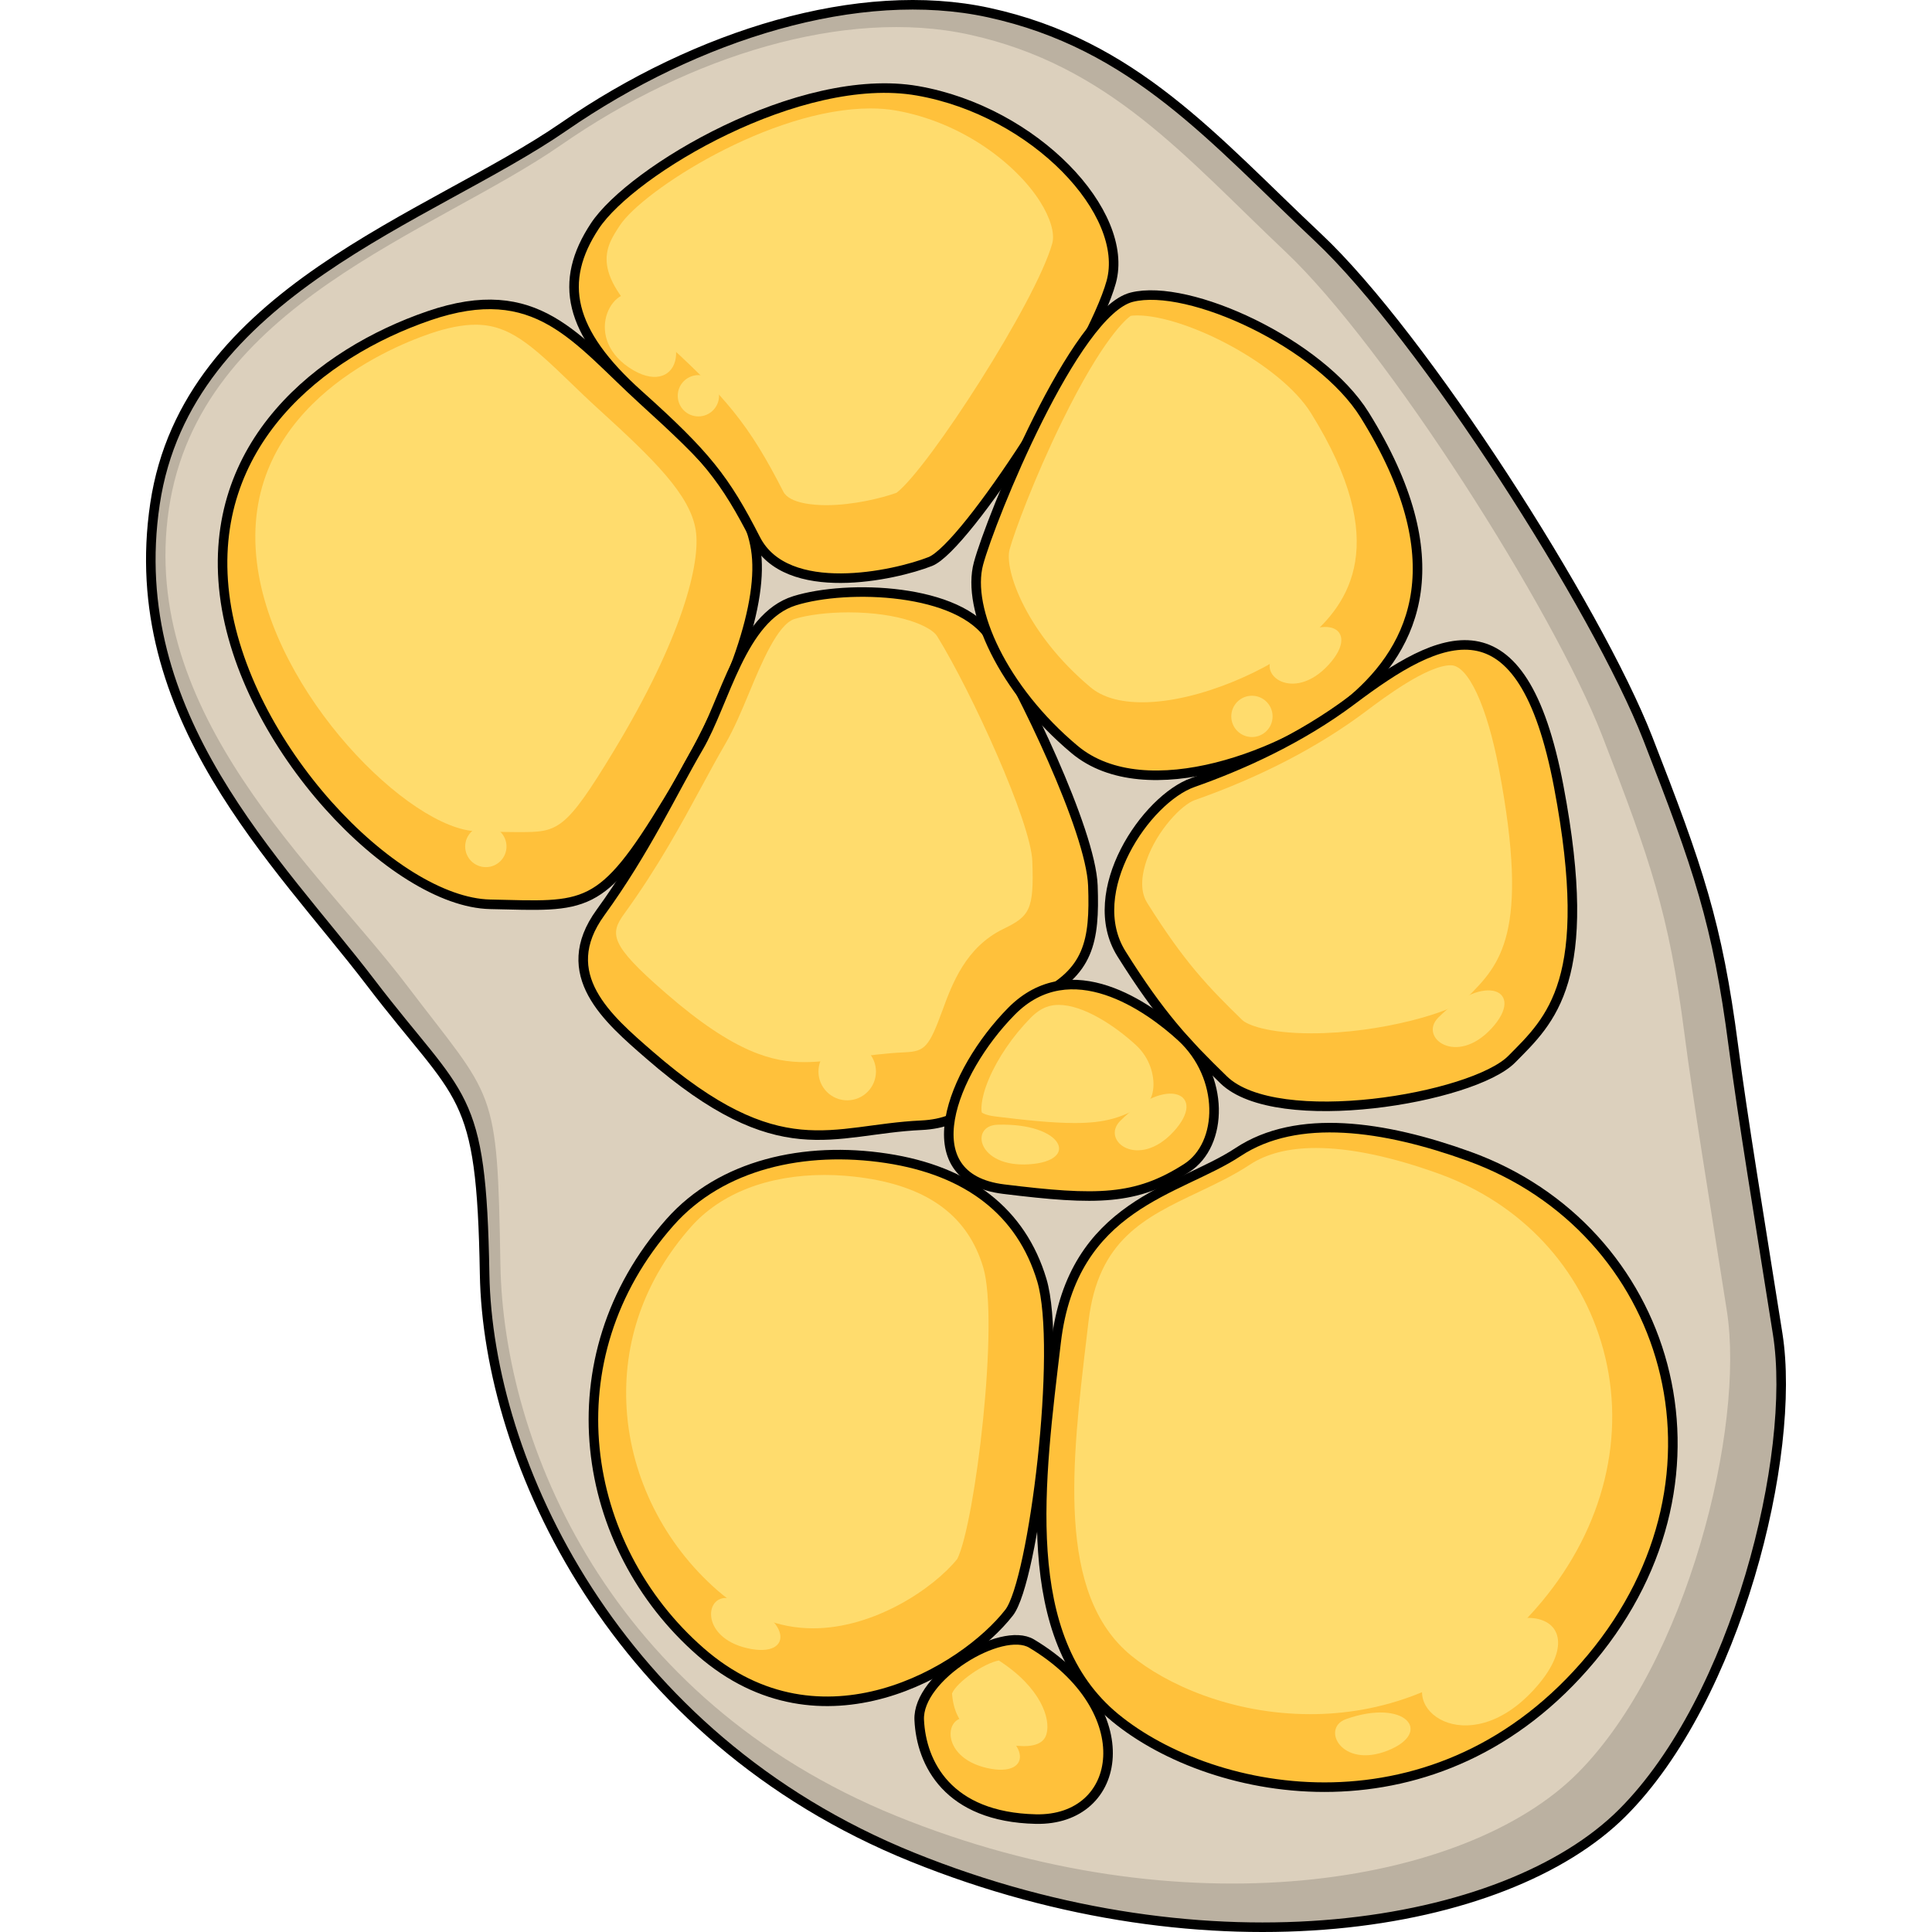 <?xml version="1.0" encoding="utf-8"?>
<!-- Created by: Science Figures, www.sciencefigures.org, Generator: Science Figures Editor -->
<svg version="1.1" id="Camada_1" xmlns="http://www.w3.org/2000/svg" xmlns:xlink="http://www.w3.org/1999/xlink" 
	 width="800px" height="800px" viewBox="0 0 171.682 202.258" enable-background="new 0 0 171.682 202.258"
	 xml:space="preserve">
<g>
	<path id="changecolor" fill="#DCD0BD" d="M88.202,1.316C74.658-1.629,57.676,3.638,43.741,13.26S4.257,30.514,0.939,52.744
		s12.94,37.493,22.562,50.101s11.613,10.949,11.945,30.525s13.604,48.442,44.793,61.051s62.086,7.591,74.322-4.645
		c11.945-11.945,18.249-37.493,16.258-50.101s-3.65-22.562-4.645-30.193c-1.674-12.836-3.65-18.581-8.958-32.184
		c-5.309-13.604-23.558-42.138-34.507-52.424S103.464,4.634,88.202,1.316z"/>
	<path opacity="0.15" enable-background="new    " d="M170.819,139.675c-1.991-12.608-3.65-22.562-4.645-30.193
		c-1.674-12.836-3.65-18.581-8.958-32.184c-5.309-13.604-23.558-42.138-34.507-52.424S103.465,4.634,88.202,1.316
		C74.658-1.629,57.677,3.638,43.741,13.26C29.806,22.882,4.257,30.514,0.939,52.744s12.94,37.493,22.562,50.101
		s11.613,10.949,11.945,30.525s13.604,48.442,44.793,61.051c31.189,12.608,62.086,7.591,74.322-4.645
		C166.506,177.831,172.81,152.283,170.819,139.675z M149.884,185.615c-11.748,11.816-41.413,16.661-71.357,4.486
		s-41.111-38.839-41.429-57.743c-0.319-18.904-0.59-17.073-9.828-29.249C18.032,90.933-0.794,74.752,2.392,53.285
		c3.186-21.468,27.715-28.837,41.094-38.129S73.169,0.777,86.173,3.621c14.654,3.204,22.618,12.816,33.13,22.749
		s28.033,37.488,33.13,50.625s6.994,18.685,8.601,31.08c0.956,7.369,2.549,16.982,4.46,29.157
		C167.405,149.408,161.352,174.08,149.884,185.615z"/>
	<g>
		<path fill="#FFC13B" stroke="#000000" stroke-linecap="round" stroke-linejoin="round" stroke-miterlimit="10" d="M52.067,41.923
			c-7.084-6.443-11.123-12.754-22.46-8.863S6.291,46.463,8.216,62.244S25.97,94.454,36.024,94.67s11.551,0.865,18.61-10.809
			s10.054-20.969,9.198-26.374S58.484,47.76,52.067,41.923z"/>
		<path fill="#FFDC6D" d="M38.982,87.113c-0.867,0-1.818-0.024-2.876-0.05l-1.436-0.034c-7.055-0.152-21.386-14.39-23.062-28.133
			C9.679,43.09,24.994,36.553,29.734,34.925c1.799-0.617,3.402-0.931,4.767-0.931c3.49,0,5.791,2.063,9.89,6.018
			c0.934,0.901,1.901,1.833,2.929,2.769c5.796,5.272,9.638,9.005,10.226,12.714c0.542,3.423-1.42,11.285-8.553,23.08
			c-5.147,8.512-5.898,8.536-9.977,8.536C39.005,87.113,38.994,87.113,38.982,87.113z"/>
		<path fill="#FFC13B" stroke="#000000" stroke-linecap="round" stroke-linejoin="round" stroke-miterlimit="10" d="M51.567,41.31
			c-7.374-6.605-8.409-11.843-4.582-17.648S68.469,7.364,80.758,9.505s22.281,12.792,20.285,20.022S85.85,57.307,82.104,58.784
			S67.04,62.737,63.825,56.45S58.638,47.645,51.567,41.31z"/>
		<path fill="#FFDC6D" d="M71.204,52.886c-1.131,0-3.834-0.138-4.488-1.417c-3.568-6.978-5.938-9.917-13.347-16.555
			c-7.057-6.321-5.307-8.976-3.763-11.318c2.408-3.652,15.746-12.244,26.246-12.244c0.926,0,1.804,0.071,2.608,0.211
			c7.061,1.23,12.689,5.677,15.134,9.538c1.084,1.711,1.562,3.345,1.279,4.37c-1.66,6.016-12.9,23.485-16.295,26.113
			C77.038,52.143,74.024,52.886,71.204,52.886z"/>
		<path fill="#FFC13B" stroke="#000000" stroke-linecap="round" stroke-linejoin="round" stroke-miterlimit="10" d="M52.708,110.451
			c-4.365-3.791-9.84-8.431-5.134-14.916s7.487-12.538,10.267-17.294c2.781-4.756,4.492-13.619,10.054-15.349
			s17.326-1.297,20.535,3.891s10.481,20.104,10.695,25.941c0.214,5.837-0.428,9.079-5.775,11.674
			c-5.348,2.594-2.781,12.971-12.193,13.403C71.746,118.234,66.398,122.341,52.708,110.451z"/>
		<path fill="#FFDC6D" d="M68.941,111.191c-3.228,0-7.217-0.87-14.487-7.186l-0.141-0.122c-5.781-5.021-5.773-6.124-4.242-8.235
			c3.514-4.843,5.957-9.356,8.113-13.339c0.845-1.559,1.642-3.033,2.417-4.36c0.972-1.662,1.779-3.604,2.56-5.481
			c1.249-3.004,2.959-7.118,4.727-7.668c1.394-0.433,3.499-0.692,5.631-0.692c5.351,0,8.657,1.454,9.296,2.487
			c3.641,5.888,9.819,19.477,9.968,23.55c0.188,5.123-0.285,5.769-3.025,7.1c-3.956,1.918-5.368,5.763-6.398,8.57
			c-1.383,3.765-1.819,4.253-3.886,4.347c-2.077,0.095-3.966,0.35-5.633,0.575C72.037,110.981,70.478,111.191,68.941,111.191z"/>
		<path fill="#FFC13B" stroke="#000000" stroke-linecap="round" stroke-linejoin="round" stroke-miterlimit="10" d="M127.575,43.436
			c-4.645-7.468-18.396-13.835-24.385-12.322c-5.989,1.513-14.759,23.131-16.043,27.887s2.567,13.187,10.054,19.456
			s22.46,0.432,29.091-5.188C132.923,67.648,136.987,58.569,127.575,43.436z"/>
		<path fill="#FFDC6D" d="M104.291,73.522c-2.35-0.001-4.17-0.528-5.412-1.568c-6.718-5.625-9.053-12.287-8.473-14.436
			c0.46-1.703,2.545-7.389,5.503-13.426c4.264-8.704,6.717-10.706,7.179-11.027c0.14-0.022,0.357-0.044,0.664-0.044
			c5.063,0,14.995,5.063,18.215,10.241c8.496,13.66,3.901,19.968-0.294,23.524C117.766,70.097,110.197,73.522,104.291,73.522
			L104.291,73.522z"/>
		<path fill="#FFC13B" stroke="#000000" stroke-linecap="round" stroke-linejoin="round" stroke-miterlimit="10" d="M126.292,73.269
			c-5.526,4.156-11.765,6.918-16.685,8.647s-11.551,11.457-7.487,17.943c4.064,6.485,6.716,9.32,10.695,13.187
			c5.562,5.404,26.096,1.946,30.161-2.162c4.064-4.107,8.77-8.215,4.92-28.535S135.49,66.351,126.292,73.269z"/>
		<path fill="#FFDC6D" d="M121.992,108.177c-4.585,0-6.734-0.91-7.23-1.392c-3.607-3.506-6.077-6.081-9.96-12.277
			c-0.853-1.361-0.493-3.189-0.041-4.481c1.094-3.129,3.697-5.796,5.007-6.257c6.934-2.438,12.991-5.583,18.001-9.351
			c1.737-1.306,6.347-4.774,8.83-4.774c1.81,0,3.787,4.261,5.037,10.857c3.274,17.277,0.093,20.479-3.275,23.869l-0.317,0.32
			C136.735,105.878,129.448,108.177,121.992,108.177L121.992,108.177z"/>
		<path fill="#FFC13B" stroke="#000000" stroke-linecap="round" stroke-linejoin="round" stroke-miterlimit="10" d="
			M108.377,108.547c-3.387-3.105-11.563-8.988-17.791-2.663c-6.227,6.325-10.569,17.402-0.801,18.605
			c9.768,1.202,13.855,1.18,19.141-2.198C112.824,119.799,112.903,112.697,108.377,108.547z"/>
		<path fill="#FFDC6D" d="M97.204,117.569c-2.373,0-5.383-0.33-8.281-0.687c-1.098-0.135-1.423-0.41-1.425-0.412
			c-0.056-0.141-0.2-1.293,0.734-3.506c0.923-2.185,2.519-4.52,4.377-6.408c1.182-1.201,2.191-1.354,2.938-1.354
			c2.578,0,5.858,2.165,8.068,4.191c1.52,1.394,1.945,3.237,1.836,4.497c-0.072,0.829-0.361,1.365-0.616,1.528
			C102.317,117.026,100.391,117.569,97.204,117.569L97.204,117.569z"/>
		<path fill="#FFC13B" stroke="#000000" stroke-linecap="round" stroke-linejoin="round" stroke-miterlimit="10" d="M54.848,127.962
			c5.38-6.082,14.118-7.999,22.674-6.701c8.556,1.297,14.118,5.621,16.257,12.754c2.139,7.134-0.856,31.504-3.422,34.804
			c-4.706,6.053-19.679,15.132-32.3,4.107S42.227,142.229,54.848,127.962z"/>
		<path fill="#FFDC6D" d="M69.834,170.466c-3.63,0-7.001-1.337-10.022-3.976c-5.572-4.867-9.033-11.783-9.496-18.972
			c-0.45-6.991,1.878-13.587,6.732-19.075c3.101-3.506,8.068-5.438,13.986-5.438c1.406,0,2.852,0.112,4.296,0.33
			c6.705,1.016,10.731,4.068,12.309,9.327c1.709,5.703-0.851,26.82-2.71,30.541C82.459,166.266,76.253,170.466,69.834,170.466z"/>
		<path fill="#FFC13B" stroke="#000000" stroke-linecap="round" stroke-linejoin="round" stroke-miterlimit="10" d="
			M138.485,121.044c-8.836-3.189-17.968-4.54-24.171-0.432c-6.203,4.107-17.326,5.404-19.038,19.888s-4.064,30.913,6.203,39.344
			s33.797,12.971,49.84-6.269S159.447,128.61,138.485,121.044z"/>
		<path fill="#FFDC6D" d="M121.907,179.453c-8.336,0-15.17-3.173-18.786-6.143c-7.851-6.446-6.212-20.204-4.628-33.508l0.177-1.486
			c1.008-8.533,5.868-10.84,11.494-13.512c1.819-0.864,3.7-1.756,5.389-2.875c1.752-1.16,4.084-1.748,6.933-1.748
			c3.58,0,7.914,0.91,12.881,2.703c8.597,3.103,14.863,9.809,17.192,18.401c2.427,8.953,0.075,18.577-6.451,26.404
			C138,177.412,128.472,179.453,121.907,179.453L121.907,179.453z"/>
		<path fill="#FFC13B" stroke="#000000" stroke-linecap="round" stroke-linejoin="round" stroke-miterlimit="10" d="M92.709,172.062
			c-3.15-1.886-11.979,3.459-11.765,7.999c0.214,4.54,2.995,10.16,12.193,10.376S104.26,178.979,92.709,172.062z"/>
		<path fill="#FFDC6D" d="M91.792,182.795c-4.73-0.111-7.158-1.915-7.414-5.512c0.503-1.199,3.353-3.174,4.903-3.448
			c4.417,2.846,5.424,6.108,4.994,7.661c-0.089,0.322-0.36,1.301-2.347,1.301L91.792,182.795z"/>
		<path fill="#FFDC6D" d="M89.139,117.745c-2.933,0.091-2.115,4.487,3.29,4.145S96.01,117.531,89.139,117.745z"/>
		<path fill="#FFDC6D" d="M101.983,117.348c-2.068,2.082,1.898,5.111,5.576,1.133C111.236,114.502,106.828,112.47,101.983,117.348z"
			/>
		<path fill="#FFDC6D" d="M118.196,68.492c-2.068,2.082,1.898,5.111,5.576,1.133C127.45,65.646,123.041,63.614,118.196,68.492z"/>
		<path fill="#FFDC6D" d="M135.274,106.539c-2.068,2.082,1.898,5.111,5.576,1.133C144.528,103.693,140.119,101.661,135.274,106.539z
			"/>
		<path fill="#FFDC6D" d="M134.661,174.794c-3.924,3.951,3.601,9.698,10.58,2.149C152.22,169.394,143.855,165.539,134.661,174.794z"
			/>
		<path fill="#FFDC6D" d="M125.625,179.971c-2.655,0.942-0.483,5.211,4.353,3.298C134.813,181.355,131.844,177.765,125.625,179.971z
			"/>
		<path fill="#FFDC6D" d="M86.304,179.902c-2.721-0.73-3.352,4.018,1.716,5.184S92.677,181.611,86.304,179.902z"/>
		<path fill="#FFDC6D" d="M61.227,167.364c-2.721-0.73-3.352,4.018,1.716,5.184S67.601,169.073,61.227,167.364z"/>
		<path fill="#FFDC6D" d="M51.775,31.116c-2.649-1.958-6.259,3.966-1.206,7.364C55.621,41.878,57.981,35.704,51.775,31.116z"/>
		<circle fill="#FFDC6D" cx="115.775" cy="74.998" r="2.162"/>
		<circle fill="#FFDC6D" cx="35.574" cy="88.617" r="2.162"/>
		<circle fill="#FFDC6D" cx="57.826" cy="41.432" r="2.162"/>
		<circle fill="#FFDC6D" cx="73.405" cy="112.181" r="3.01"/>
	</g>
	<path fill="none" stroke="#000000" stroke-linecap="round" stroke-linejoin="round" stroke-miterlimit="10" d="M88.202,1.316
		C74.658-1.629,57.676,3.638,43.741,13.26S4.257,30.514,0.939,52.744s12.94,37.493,22.562,50.101s11.613,10.949,11.945,30.525
		s13.604,48.442,44.793,61.051s62.086,7.591,74.322-4.645c11.945-11.945,18.249-37.493,16.258-50.101s-3.65-22.562-4.645-30.193
		c-1.674-12.836-3.65-18.581-8.958-32.184c-5.309-13.604-23.558-42.138-34.507-52.424S103.464,4.634,88.202,1.316z"/>
</g>
</svg>